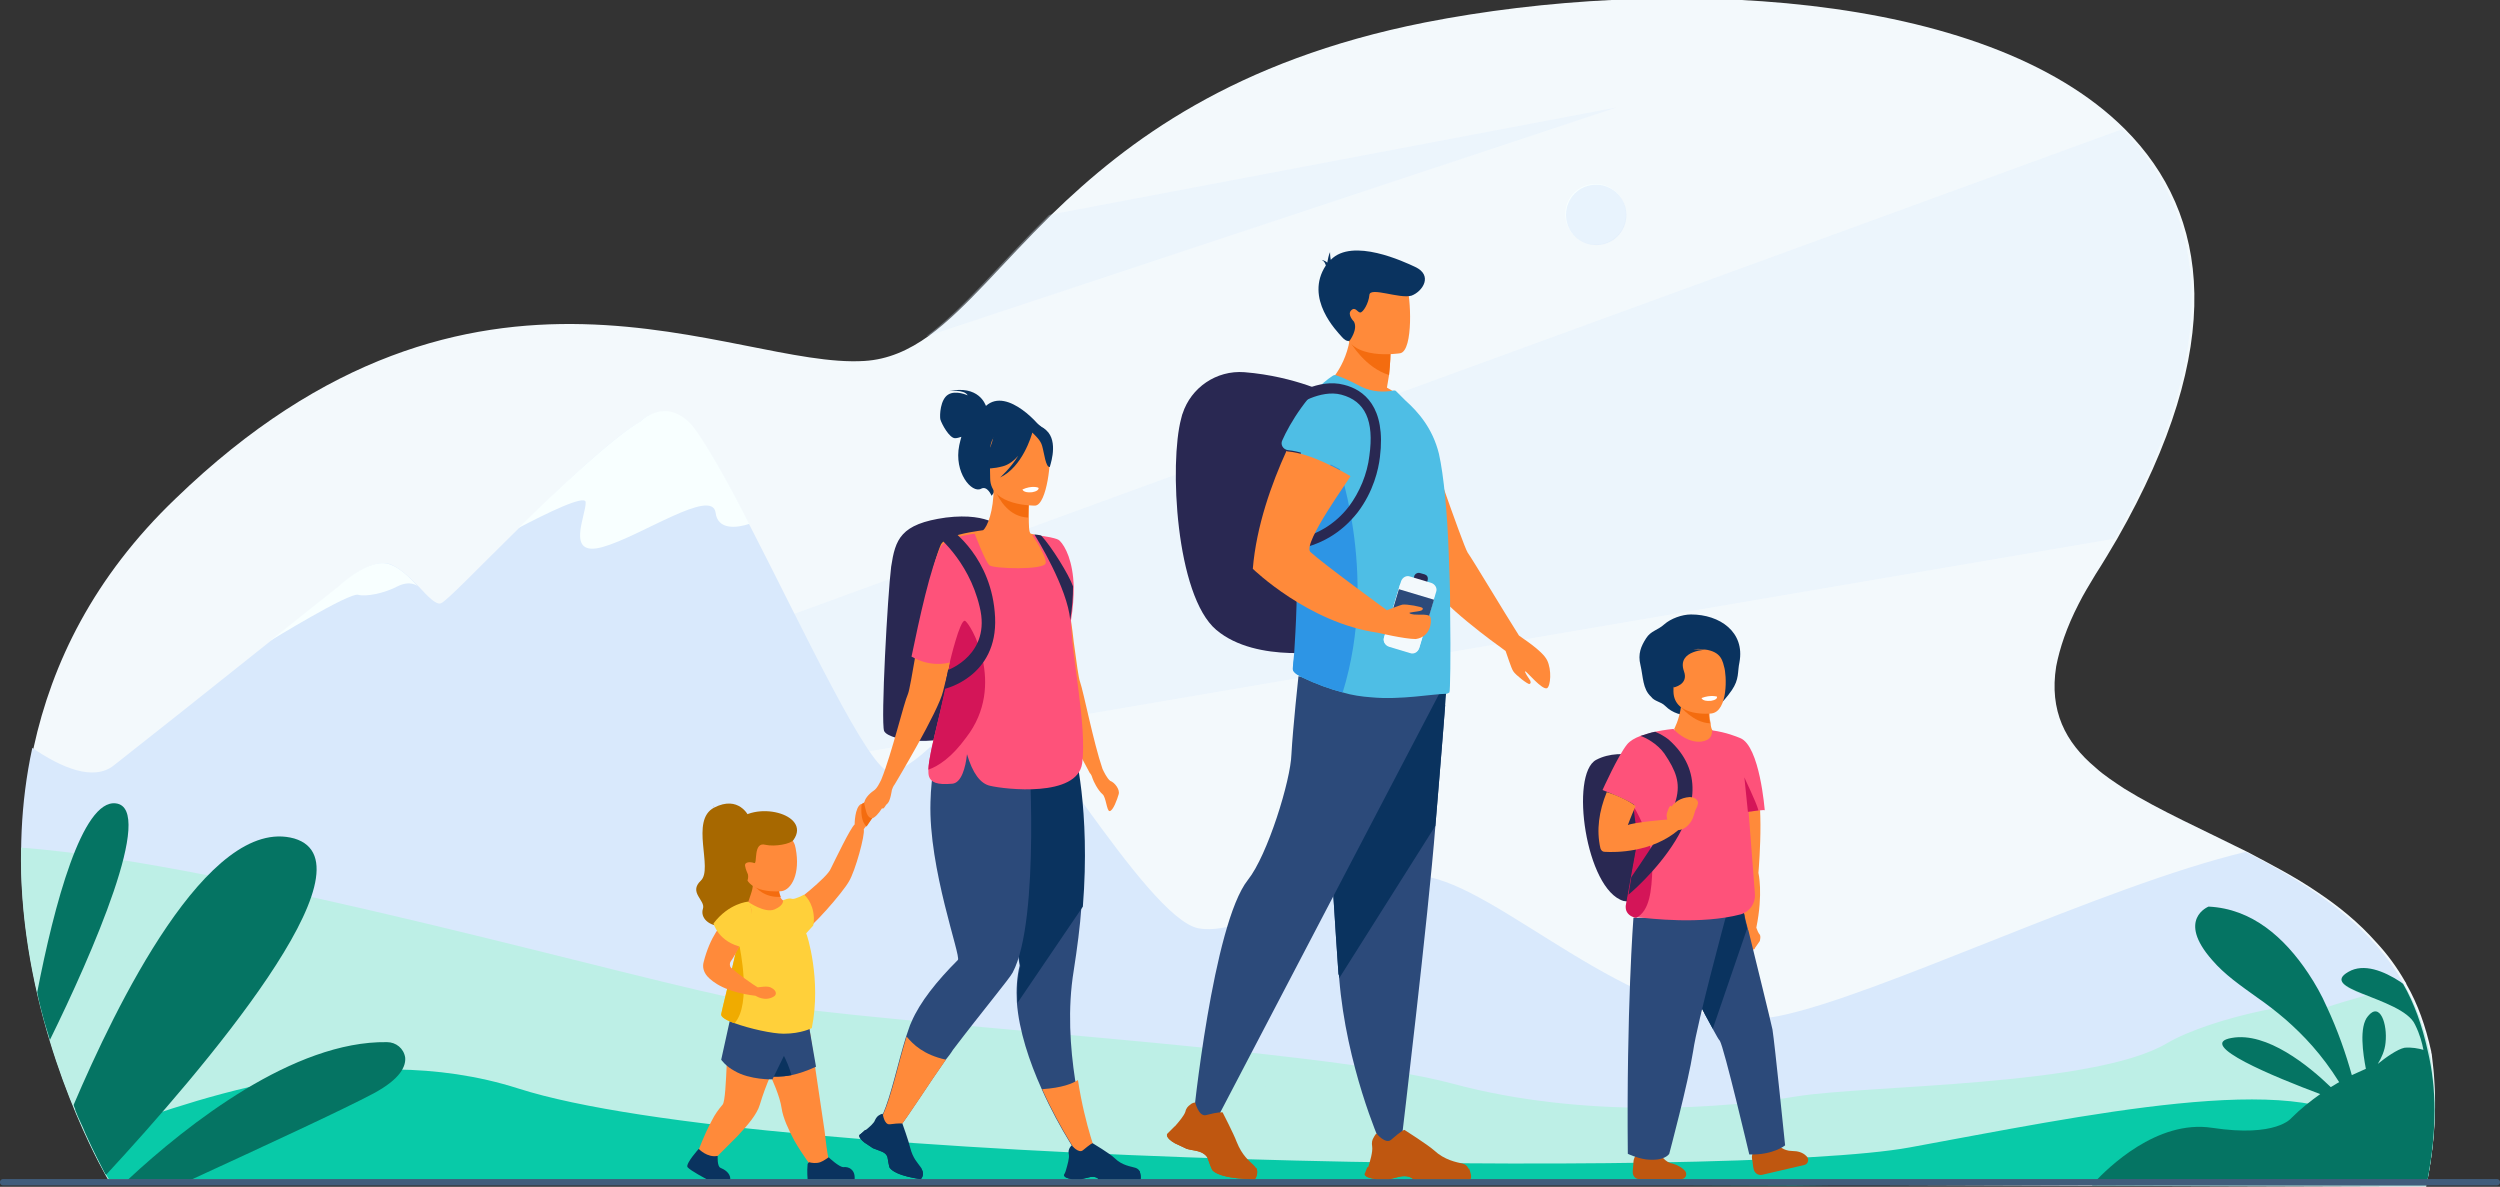 <?xml version="1.0" encoding="utf-8"?>
<!-- Generator: Adobe Illustrator 23.0.4, SVG Export Plug-In . SVG Version: 6.00 Build 0)  -->
<svg version="1.1" id="Layer_1" xmlns="http://www.w3.org/2000/svg" xmlns:xlink="http://www.w3.org/1999/xlink" x="0px" y="0px"
	 viewBox="0 0 356 169" style="enable-background:new 0 0 356 169;" xml:space="preserve">
<rect x="0" y="0" width="356" height="169" fill="#333333" stroke="none"/>
<style type="text/css">
	.st0{fill:#F3F9FC;}
	.st1{opacity:0.3;fill:#D9E9FC;enable-background:new    ;}
	.st2{fill:#D9E9FC;}
	.st3{fill:#F8FFFF;}
	.st4{fill:#BDEFE6;}
	.st5{fill:#08CAA8;}
	.st6{fill:#057463;}
	.st7{fill:#292852;}
	.st8{fill:#FF8A3A;}
	.st9{fill:#BF5710;}
	.st10{fill:#2C4A7A;}
	.st11{fill:#0A335F;}
	.st12{fill:#FE527A;}
	.st13{fill:#D41558;}
	.st14{fill:#F46C0F;}
	.st15{fill:#FFFFFF;}
	.st16{fill:#405D7C;}
	.st17{fill:#A76800;}
	.st18{fill:#D35C2B;}
	.st19{fill:#FFD03A;}
	.st20{fill:#F0AB00;}
	.st21{opacity:0.5;fill:#D9E9FC;enable-background:new    ;}
	.st22{fill:#4EBEE5;}
	.st23{fill:#2D95E5;}
</style>
<g>
	<path class="st0" d="M345.5,168.8c0,0.1,0,0.1,0,0.2H340l-84.6-0.3l-55.8-0.2H198h-3.9l-51.1-0.2L25.3,168H21h-3h-1.7h-0.8
		c0,0-0.1-0.2-0.3-0.6c0,0,0-0.1-0.1-0.1c-0.1-0.1-0.2-0.3-0.3-0.5c-0.5-1-1.4-2.7-2.4-4.9c-0.3-0.6-0.5-1.2-0.8-1.8
		c-0.2-0.5-0.5-1-0.7-1.6c-0.1-0.2-0.2-0.4-0.2-0.6c-0.1-0.2-0.2-0.4-0.2-0.6c-0.4-1-0.9-2.2-1.3-3.4c-0.4-1.2-0.9-2.4-1.3-3.7v-0.1
		c-0.2-0.7-0.5-1.5-0.7-2.2c-0.3-1.1-0.7-2.2-1-3.4c-0.3-1.1-0.6-2.3-0.8-3.4c-0.5-2.1-0.9-4.2-1.2-6.5c-0.7-4.5-1.1-9.2-1-14.2
		c0.1-4.6,0.5-9.3,1.6-14C7.4,94.5,13.3,82.2,25,71c42.7-41.3,79.4-18.4,98.1-19.6c3.3-0.2,6.3-1.5,9.2-3.6
		c5.3-3.9,10.4-10.3,17.5-17.3c10.7-10.4,25.9-21.9,53.1-27.3c33.6-6.6,79.7-4.8,99.7,15.2c12.1,12.1,14.6,30.8-1.1,58.3
		c-1,1.7-2,3.4-3.1,5.1c-0.9,1.5-1.7,2.8-2.4,4.2c-1.7,3.3-2.7,6.3-3.2,8.9c-1,6.3,1.3,10.8,5.6,14.4c1.2,1.1,2.6,2,4.1,3
		c5,3.1,11.3,5.9,17.5,9c3.4,1.8,6.9,3.6,10.1,5.8c3,2,5.8,4.3,8.2,7c1.6,1.7,3,3.6,4.2,5.7c0.1,0.1,0.1,0.2,0.2,0.4
		c1.6,2.8,2.7,5.9,3.5,9.5c0,0.2,0.1,0.4,0.1,0.6C347,155.6,347,161.7,345.5,168.8z"/>
	<path class="st1" d="M301.1,76.7l-188.6,32.2L98.9,92.6l203.3-74.2C314.3,30.6,316.8,49.3,301.1,76.7z"/>
	<path class="st2" d="M345.4,168.8l-330-1c0,0-17.7-29.4-10.8-61.3c4.1,2.8,8.7,4.8,11.6,2.5c3.7-2.9,14.3-11.3,22.3-17.7
		c5.5-4.4,9.8-7.8,9.8-7.8s4.5-4.3,7.4-3.1c1.4,0.6,2.7,1.9,3.9,3.1l0,0c1.3,1.4,2.5,2.7,3.2,2.4c0.7-0.2,5.6-5.3,11.4-11
		c6.1-6,13.1-12.6,16.9-14.8c0,0,3.5-3.6,7.3,0.5c1.9,2.1,4.9,7.5,8.2,13.9c7.7,14.9,17.3,35.6,20.2,35.4
		c4.2-0.4,10.6-9.7,14.5-10.6s21.8,31.5,29.4,32.9c7.6,1.4,22.2-10.4,34-7c11.8,3.5,30.8,22.9,48.5,19.5
		c14.1-2.8,46.1-18.5,66.6-23.4C335.4,129.4,351.1,140.3,345.4,168.8z"/>
	<path class="st3" d="M106.7,74.6c-1.8,0.6-4.5,0.9-4.8-1.6c-0.5-3.6-10.7,3.4-16.1,4.9s-2.3-4.6-2.4-6.4c-0.1-1.1-5.6,1.6-9.6,3.7
		c6.1-6,13.6-13,17.4-15.2c0,0,3.5-3.6,7.3,0.5C100.3,62.7,103.4,68.1,106.7,74.6z"/>
	<path class="st3" d="M59.5,83.5c-0.1-0.1-1.1-0.9-2.9,0c-1.9,1-4.5,1.5-5.6,1.2c-1.2-0.4-12.6,6.6-12.6,6.6
		c5.5-4.4,9.8-7.8,9.8-7.8s4.5-4.3,7.4-3.1C57,80.9,58.4,82.3,59.5,83.5z"/>
	<path class="st1" d="M230.2,15.3l-98.3,32.6c5.3-3.9,10.4-10.3,17.5-17.3L230.2,15.3z"/>
	<path class="st3" d="M227.2,26.2c-2.4,0-4.3,1.9-4.3,4.3s1.9,4.3,4.3,4.3s4.3-1.9,4.3-4.3S229.6,26.2,227.2,26.2z"/>
	<path class="st4" d="M345.7,167.9l-47.4,0.4l-42.9,0.4l-240-0.7c0,0-8.4-14-11.4-33.1c-0.7-4.5-1.1-9.2-1-14.2
		c30.4,2.3,88.3,19.1,104.3,22c18.2,3.2,80.6,6.5,99.5,11.6s39,3.5,49.2,1.8c10.2-1.6,42.1-1.4,52.5-7.5c6.6-3.9,22-6.8,22.8-5.2
		c1.6,3.4,2.8,6.9,3.6,9.8c0.7-0.3,1.3-0.6,2-0.9c-0.4-2.1-1-6,0.3-7.5c1.7-2.1,2.8,1.1,2.5,3.8c-0.1,1.1-0.6,2.2-1.1,3
		c1.1-0.9,2.8-2.1,3.8-2.3c1-0.1,2,0.1,2.7,0.3c-0.2-1-0.5-2.2-1.2-3.6c-0.9-2-4.8-3.3-7.5-4.4c-2.5-1-4.1-1.9-2-3.1
		c2.2-1.3,5.1-0.1,7.4,1.4c0.1,0.1,0.3,0.2,0.4,0.3c1.6,2.8,2.7,5.9,3.5,9.5C347,155,347,160.9,345.7,167.9z"/>
	<path class="st4" d="M345.7,167.9l-47.4,0.4l-42.9,0.4l-55.8-0.2H198h-3.9l-51.1-0.2L15.5,168c0,0-8.4-14-11.4-33.1
		c24.2,2.1,72.2,6.7,129.6,13.9c82.4,10.4,125.4,17.3,170.2,3.4c8.3-2.6,15.4-4.9,21.7-6.9c2-0.7,4-1.3,5.8-1.9
		c1.8-0.6,3.6-1.1,5.3-1.6c1.9-0.6,3.7-1.1,5.4-1.6c0.1,0.1,0.3,0.2,0.4,0.3c1.6,2.8,2.7,5.9,3.5,9.5C347,155,347,160.9,345.7,167.9
		z"/>
	<path class="st5" d="M340.1,167.9l-84.6,0.9l-55.8-0.2H198h-3.9l-51.1-0.2l-127.5-0.5c0,0-0.2-0.3-0.6-1c-0.5-1-1.4-2.7-2.4-4.9
		c13.6-4.8,38.1-14.4,61.3-7c34.6,11.1,173.6,12.9,198.1,8.4c24.6-4.5,55.8-11.2,64.7-2.9C339,162.8,340,164.7,340.1,167.9z"/>
	<path class="st6" d="M15.1,167.3c-0.1-0.1-0.2-0.3-0.3-0.5c-0.5-1-1.4-2.7-2.4-4.9c-0.3-0.6-0.5-1.2-0.8-1.8
		c-0.2-0.5-0.5-1-0.7-1.6c-0.1-0.2-0.2-0.4-0.2-0.6c-0.1-0.2-0.2-0.4-0.2-0.6c5.9-13.8,19.1-41.3,31.4-37.9
		C54,123,28.7,152.6,15.1,167.3z"/>
	<path class="st6" d="M7.1,148.1c-0.3-1.1-0.7-2.2-1-3.4c-0.3-1.1-0.6-2.3-0.8-3.4c2.4-12.4,6.4-27.5,11.2-26.9
		C22.2,115.1,13.1,135.9,7.1,148.1z"/>
	<path class="st6" d="M53.2,155.7c-4.1,2.2-16,7.7-26,12.3h-5.3h-3.7c8.6-8,23.7-19.8,36.9-19.6c1.3,0,2.4,0.9,2.6,2.2
		C57.8,151.8,57.1,153.6,53.2,155.7z"/>
	<path class="st6" d="M345.7,167.9c-0.1,0.3-0.1,0.6-0.2,0.9h-47.6c0,0,0.2-0.2,0.4-0.5c1.8-1.9,8.8-8.9,16.7-7.7
		c9.2,1.4,11.3-1.4,11.3-1.4c1.3-1.3,2.7-2.4,4.1-3.4c-6.4-2.4-17.9-7.1-12.6-8c5-0.9,11,4,14.1,7c0.4-0.2,0.8-0.5,1.2-0.7
		c-2.5-4-5.1-6.7-7.6-8.9c-1.4-1.2-2.7-2.2-4-3.1c-2.5-1.8-4.7-3.3-6.5-5.4c-5.1-5.8-0.5-7.6-0.5-7.6c6.2,0.3,10.8,4.4,14.2,9.5
		c1,1.5,1.9,3.1,2.6,4.7c1.6,3.4,2.8,6.9,3.6,9.8c0.7-0.3,1.3-0.6,2-0.9c-0.4-2.1-1-6,0.3-7.5c1.7-2.1,2.8,1.1,2.5,3.8
		c-0.1,1.1-0.6,2.2-1.1,3c1.1-0.9,2.8-2.1,3.8-2.3c1-0.1,2,0.1,2.7,0.3c-0.2-1-0.5-2.2-1.2-3.6c-0.9-2-4.8-3.3-7.5-4.4
		c-2.5-1-4.1-1.9-2-3.1c2.2-1.3,5.1-0.1,7.4,1.4c0.1,0.1,0.3,0.2,0.4,0.3c1.6,2.8,2.7,5.9,3.5,9.5C347,155,347,160.9,345.7,167.9z"
		/>
	<path class="st7" d="M236.1,108.5c0,0-5-2.3-8.8-0.3s-1.5,18.5,3.9,20.1C231.3,128.2,241.4,131.5,236.1,108.5z"/>
	<path class="st8" d="M250.6,133.1C250.6,133.1,250.5,133.1,250.6,133.1c-0.2-0.2-0.4-0.7-0.5-1c1-4.9,0.3-7.8,0.3-7.8
		c0.1-1.4,1-11.5-1-16.1c-1-2.2-2.5-2.2-2.5-2.2s-3.1,4.3-3.4,6.3c-0.2,1.8,5,17.6,5.2,20.3l0,0l0.1,2.8l0.8-0.2h0.1
		c0.1,0,0.2-0.1,0.2-0.2l0.7-1C250.7,133.5,250.7,133.3,250.6,133.1z M249,132.7L249,132.7L249,132.7
		C249.1,132.7,249.1,132.7,249,132.7z"/>
	<path class="st9" d="M253.1,163c0,0,0.8,0.9,2.1,0.9c0.8,0,1.5,0.2,2,0.7c0.5,0.4,0.3,1.2-0.3,1.3l-6,1.4c-0.6,0.1-1.1-0.3-1.2-0.9
		c-0.1-0.4-0.1-0.9-0.2-1.3c-0.2-0.9,0.6-1.8,0.6-1.8L253.1,163z"/>
	<path class="st10" d="M254.2,163.1c0,0-1.7,1.4-5.1,1.3c0,0-3.6-15.3-4.2-16.2c-0.2-0.2-0.5-0.8-0.9-1.5c0-0.1-0.1-0.1-0.1-0.2
		c-1.4-2.5-3.5-6.6-3.6-7.2c-0.2-0.8,2.2-11.6,4.2-11.3c1.5,0.3,2.8,0.9,3.4,1.3c0.2,0.1,0.3,0.2,0.3,0.2s0.1,0.3,0.2,0.8
		c0.1,0.5,0.3,1.2,0.5,2c0,0.1,0.1,0.2,0.1,0.3c1.1,4.5,3.1,12.6,3.4,14C252.7,148.4,254.2,163.1,254.2,163.1z"/>
	<path class="st11" d="M248.8,132.2l-4.9,14.3c-1.4-2.5-3.5-6.6-3.6-7.2c-0.2-0.8,2.2-11.6,4.2-11.3c1.5,0.3,2.8,0.9,3.4,1.3
		c0.2,0.1,0.3,0.2,0.3,0.2s0.1,0.3,0.2,0.8C248.4,130.7,248.6,131.4,248.8,132.2z"/>
	<path class="st9" d="M236.5,164.4c0,0,0.5,1.1,1.7,1.3c0.7,0.2,1.4,0.6,1.8,1.1c0.3,0.5,0,1.1-0.6,1.1h-6c-0.5,0-0.9-0.4-0.9-1
		c0-0.4,0.1-1,0.1-1.4c0-0.9,0.9-1.6,0.9-1.6L236.5,164.4z"/>
	<path class="st11" d="M233.6,94.7c-0.4-1.6,0.1-2.7,0.8-3.8c0.7-1.1,1.6-1.1,2.6-2c0.9-0.8,2.5-1.4,3.8-1.4c4.1,0,7.7,2.5,6.9,6.8
		c-0.3,1.4,0,2.4-1.1,4c-1.4,2-3,3.6-5.7,3.6c-1.4,0-2.7-0.3-3.8-1.4c-0.6-0.6-1.5-0.6-2-1.3C233.9,98.1,234,96.4,233.6,94.7z"/>
	<path class="st8" d="M244.5,104.8l-5.1,2.6l-1-3.6c0,0,0.7-1.2,1-3.3c0.1-0.9,0.2-1.8,0.1-2.9l4.2,2.2c0,0-0.1,0.4-0.2,1
		c-0.1,0.6-0.1,1.5,0.1,2.2C243.6,103.7,243.9,104.3,244.5,104.8z"/>
	<path class="st10" d="M232.6,130.7c0,0-1,13-0.8,33.6c0,0,1.2,0.6,2.6,0.8c2.7,0.3,3.3-0.8,3.3-0.8s2.7-10.1,3.4-14.6
		c0.6-4.2,4.7-19.3,4.7-19.3L232.6,130.7z"/>
	<path class="st12" d="M247.8,105.1c-0.5-0.2-1.9-0.8-4-1.1c0,0.7-0.2,1.4-1.5,1.6c-1.7,0.2-3.3-1-4-1.8c0,0-1.2,0.1-2.6,0.4
		c-0.7,0.2-1.5,0.4-2.1,0.6c-0.8,0.3-1.5,0.7-1.9,1.2c-1.3,1.6-3.5,6.5-3.5,6.5s3.6,1.4,4.5,2.1v0.2l0.6,4.7l-1.7,9.4
		c0,0.1,0,0.2,0,0.2c0,0.6,0.4,1.2,1.1,1.4c0,0,0.1,0,0.4,0.1c1.8,0.2,9.1,1.1,14.8-0.4c1.3-0.4,2.1-1.6,2-2.9l-0.9-11.7
		c0.5-0.1,1.1-0.2,1.5-0.2s0.7-0.1,0.8,0C251.3,115.4,250.6,106.2,247.8,105.1z"/>
	<path class="st13" d="M235.3,123.6c-0.1,3.3-0.4,6.1-2.3,7.1c-0.3,0-0.4-0.1-0.4-0.1c-0.6-0.2-1.1-0.7-1.1-1.4c0-0.1,0-0.2,0-0.2
		l1.7-9.4l-0.6-4.7c0-0.1,0-0.1,0-0.1S235.5,119.4,235.3,123.6z"/>
	<path class="st13" d="M250.4,115.4c-0.5,0.1-1.5,0.2-1.5,0.2l-0.5-4.9C248.4,110.8,250.1,114.2,250.4,115.4z"/>
	<path class="st7" d="M231.9,127.4l0.4-2.5c7.4-10.8,8-12.7,4.7-17.6c-1-1.4-2.7-2.3-3.4-2.5c0.7-0.2,1.4-0.5,2.1-0.6
		c0.7,0.3,1.4,0.7,1.9,1.1C247.8,114.3,231.9,127.4,231.9,127.4z"/>
	<path class="st14" d="M243.5,103c-2.4-0.1-4.2-2.4-4.2-2.4l4.1,0.2C243.3,101.4,243.3,102.2,243.5,103z"/>
	<path class="st8" d="M243.7,101.6c0,0-5.3,0.6-5.4-3.1c-0.1-3.7,2.1-6.1,3.5-6.1c2.9,0.1,3.4,1.2,3.7,2.5
		C245.9,96.1,246.1,101.3,243.7,101.6z"/>
	<path class="st15" d="M242.3,99.4c0,0,0.1,0.5,1.3,0.4c0,0,1-0.1,0.9-0.6C244.5,99.2,243.6,98.9,242.3,99.4z"/>
	<path class="st11" d="M243.2,92.5c0,0-4.5,0-3.4,3.1c0.7,1.9-1.5,2.3-1.5,2.3l-1-3.1l0.7-2.4L243.2,92.5z"/>
	<path class="st8" d="M240.6,113.5c-1.3,0.1-2.1,0.7-2.6,1.4c0,0,0,0,0-0.1c-0.2-0.2-0.4,0.3-0.6,0.9c-0.1,0.3-0.1,0.6,0,0.9
		c0,0.1,0,0.1,0,0.1s-4.9,0.4-5.6,0.8c0,0,0.4-1.1,1.1-2.7c-0.6-0.6-2.7-1.6-4.1-2c-1.1,2.7-1.5,5.4-0.9,8c0.1,0.3,0.3,0.5,0.6,0.5
		c1.6,0.1,6.7,0.1,10.5-3.1h0.1c0.9-0.1,1.8-1,2.1-2.1c0.3-1.2,0.4-0.8,0.6-1.7C241.8,113.5,240.6,113.5,240.6,113.5z"/>
	<path class="st16" d="M355.6,168.8H0.4c-0.2,0-0.4-0.2-0.4-0.4v-0.1c0-0.2,0.2-0.4,0.4-0.4h355.2c0.2,0,0.4,0.2,0.4,0.4v0.1
		C356,168.6,355.8,168.8,355.6,168.8z"/>
	<path class="st8" d="M118,165.1l-2.3,1.2c0,0-1.4-1.8-2.6-3.9c-0.8-1.5-1.6-3.2-1.8-4.6c-0.5-3.4-4-8.9-3.6-9.8
		c0.4-0.9,7.4-2.6,7.4-2.6s1.4,9.4,2.3,15.5C117.6,162.7,117.8,164.2,118,165.1z"/>
	<path class="st10" d="M116.2,151.9c-1.3,0.6-2.5,1-3.5,1.2c-1.5,0.3-2.7,0.2-3.2,0.2c-0.2,0-0.3,0-0.3,0s-1.3-0.9-2.7-3
		c-1.3-2-2.3-4.7-2.3-4.8l10.7-1.1L116.2,151.9z"/>
	<path class="st11" d="M112.7,153.1c-1.5,0.3-2.7,0.2-3.2,0.2l1.2-4.7C110.7,148.6,112.2,151.1,112.7,153.1z"/>
	<path class="st8" d="M112.8,147.5c0,0-2.9,4.1-4.6,9.8c-0.4,1.4-1.8,3-3.2,4.5c-1.4,1.4-2.7,2.7-3.3,3.3l-2.3-1.1
		c0,0,0.8-2.3,2-4.5c0.4-0.8,0.9-1.5,1.5-2.2c0.7-0.8,0.5-11.3,1.2-12C104.9,144.8,112.8,147.5,112.8,147.5z"/>
	<path class="st10" d="M114.2,145.1l-4.2,8.6c0,0-3.2,0.1-5.4-1.2c-1.3-0.7-1.9-1.6-1.9-1.6l1.3-5.9L114.2,145.1L114.2,145.1z"/>
	<path class="st17" d="M106.6,116.2c0,0-1.4-3-4.9-1.2s-0.1,8.7-1.9,10.4c-1.8,1.7,0.7,2.8,0.3,4c-0.4,1.2,0.7,2.6,3.1,2.5
		c2.4-0.2,5,0,6.1-2.2c1.1-2.1,0.8-6.8,0.4-7.5C109.3,121.6,106.6,116.2,106.6,116.2z"/>
	<path class="st8" d="M112.2,132.5l-5.9-3.6c0,0,0.2-0.2,0.6-1.5c0.2-0.6,0.3-1,0.3-1.4v-0.1c0.1-0.6,0-0.9,0-0.9l1.3,0.5l2.4,0.9
		c0,0.6,0.1,1,0.2,1.3c0.3,0.7,0.9,0.7,0.9,0.7L112.2,132.5z"/>
	<path class="st14" d="M111.2,127.7c-2.3,0.2-3.6-1.3-3.9-1.7c0-0.1-0.1-0.1-0.1-0.1s0,0,0.1,0c0.2-0.1,0.7-0.2,1.3-0.4l2.4,0.9
		C110.9,127,111,127.4,111.2,127.7z"/>
	<path class="st8" d="M111.3,126.9c0,0-5.1,0.6-5.3-2.9c-0.1-3.5-0.9-5.1,2.7-5.4s4.4,1,4.6,2.2C114,124.4,112.7,126.7,111.3,126.9z
		"/>
	<path class="st18" d="M101.7,115c-0.1-0.2-0.1-0.3-0.1-0.3C101.6,114.8,101.6,114.9,101.7,115z"/>
	<path class="st8" d="M124.8,114c-0.2-0.1-0.5-0.1-1,0c-0.3,0.1-0.7,0.2-1.1,0.5h-0.1c-0.9,0.5-0.9,2.9-0.9,2.9
		c-0.6,0.5-2.8,5.1-3.4,6.3c-0.5,1.3-5.5,5.1-5.5,5.1l1.2,4.2c1.5-0.7,6-5.9,6.9-7.5c0.9-1.5,2.3-6.6,2.1-7.4l0,0
		c0,0,0.1-0.2,0.3-0.4c0.3-0.4,0.7-1.1,1-1.4c0.2-0.2,0.4-0.7,0.5-1.2C125,114.6,125,114.1,124.8,114z"/>
	<path class="st17" d="M109,120.3c-1.8-0.5-1.1,2.8-1.6,2.6c-0.5-0.2-1.4-0.2-1.3,0.4s0.3,0.9,0.4,1.2c0.1,0.4,0,1.2-0.4,1
		s-4.4-4.7-1.6-8.2s11.1-1.4,8.5,2.3C112.6,120.2,110.3,120.6,109,120.3z"/>
	<path class="st19" d="M115.6,146.4c0,0-1.5,0.8-4,0.8c-1.6,0-4.8-0.7-7-1.5c-1.2-0.4-2-0.9-1.9-1.3c0.1-0.6,1.2-4.9,2.1-8.9
		c0.9-3.7,1.7-7.1,1.7-7.1s2.4,1.7,3.8,1.1c1.4-0.6,1.2-1.3,1.2-1.3s0.9-0.4,1.3-0.2c0.4,0.1,1.7-0.6,1.7-0.6s1.3,1,1.4,3.3
		c0,0.3,0,0.7-0.1,1.1l-1,1.1C114.9,133,117,139.5,115.6,146.4z"/>
	<path class="st11" d="M121.7,167.9H115c0,0-0.1-1.1,0-2.1c0-0.1,0.1-0.2,0.2-0.3c0.4,0.1,1,0.2,1.6,0c0.5-0.2,0.9-0.5,1.2-0.7
		c0.1,0.1,1.5,1.4,2.1,1.4C120.8,166.1,121.8,166.5,121.7,167.9z"/>
	<path class="st11" d="M102.2,164.6c0,0-0.1,1.5,0.4,1.7s1.4,0.7,1.4,1.6h-3.4c0,0-2.3-1.2-2.7-1.7c-0.3-0.5,1.6-2.6,1.6-2.6
		S100.7,164.9,102.2,164.6z"/>
	<path class="st20" d="M104.6,145.7c-1.2-0.4-2-0.9-1.9-1.3c0.1-0.6,1.2-4.9,2.1-8.9c0.3-0.5,0.5-0.8,0.5-0.8S107.1,143,104.6,145.7
		z"/>
	<path class="st8" d="M109.9,140.7c-0.5-0.4-1.8-0.1-2-0.1c-0.7-0.4-2.8-1.9-3.8-2.8c-0.2-0.2-0.2-0.6-0.1-0.8
		c0.4-0.6,1.1-1.7,1.3-2.3c0.3-0.8,2.6-5.4,1.3-5.8c0,0-4.6,1-6.4,8.1c-0.2,0.7,0,1.4,0.5,2c0.8,0.9,2.7,2.3,6.9,2.8
		c0,0,1.3,0.9,2.6,0.1C110.7,141.6,110.5,141,109.9,140.7z"/>
	<path class="st19" d="M106.5,128.4c0,0-2.7,0.2-4.9,3.1c0,0,0.7,2.7,4.2,3.4C105.9,135,108,130.1,106.5,128.4z"/>
	<path class="st21" d="M227.3,26.3c-2.4,0-4.3,1.9-4.3,4.3s1.9,4.3,4.3,4.3s4.3-1.9,4.3-4.3C231.6,28.3,229.7,26.3,227.3,26.3z"/>
	<path class="st8" d="M220.3,94c-0.7-1.4-3.8-3.3-4-3.5c-2.1-3.3-6.7-11-7.3-11.8c-0.7-1.1-6.7-18.6-6.7-18.6l-11.7-2.2
		c0,0,10.6,22,12.4,24.6c2.5,3.8,9.6,8.9,11.4,10.2c0.2,0.5,0.8,2.5,1.1,2.9c0.3,0.5,2.1,1.9,2.3,1.8s0.2-0.2,0.1-0.5
		c-0.2-0.3-0.9-1.3-0.7-1.3s2.4,2.7,3.1,2.4C220.8,97.7,221,95.4,220.3,94z"/>
	<path class="st7" d="M189.7,56.3c0,0-5.1-2.7-12.5-3.3c-4-0.3-7.6,2.2-8.8,5.9c-0.1,0.2-0.1,0.4-0.2,0.7c-1.7,6.3-0.8,25.2,5,30.1
		s16.5,2.9,16.5,2.9V56.3L189.7,56.3z"/>
	<path class="st10" d="M205.8,100.4c0,0-0.6,7.8-1.4,17.2c-1,12.8-4.8,44.6-4.8,44.6s0.8,1.3-3.1,0.4c0,0-4.8-10.8-5.8-23.3
		c0-0.2,0-0.4-0.1-0.6c-0.9-12.7-2.4-39.5-2.4-39.5L205.8,100.4z"/>
	<path class="st11" d="M206,97.7c0,0-0.8,10.5-1.6,19.9l-13.7,21.7c0-0.2,0-0.4-0.1-0.6c-0.9-12.7-2.4-39.4-2.4-39.4L206,97.7z"/>
	<path class="st10" d="M205.2,98.3l-31.9,61c0,0-3,1.3-3.4,0.2c0,0,2.8-27.9,7.8-34.2c2.8-3.5,6.1-14.2,6.2-17.9
		c0.2-3.7,1-11.1,1-11.1L205.2,98.3z"/>
	<g>
		<path class="st9" d="M178.7,167.9c0,0-4.6,0.1-6-1.2c-0.2-0.2-0.7-1.7-0.7-1.7c0-0.1-0.3-0.7-1.2-1c-0.6-0.2-1.1-0.2-1.8-0.4
			c-0.4-0.2-1.3-0.6-1.7-0.8c-1.4-0.8-1.1-1.3-1.1-1.3s0.3-0.3,0.7-0.7c0.1-0.1,0.2-0.2,0.4-0.4c0.6-0.7,1.3-1.5,1.5-2.1
			c0.1-0.5,0.4-0.8,0.7-1c0.3-0.3,0.7-0.3,0.7-0.3s0.5,2,1.5,1.8c1.9-0.5,2.3-0.4,2.4-0.4l0,0c0,0,1.6,3.1,2,4.2
			c0.8,2,1.8,2.7,2.4,3.3c0.2,0.2,0.3,0.3,0.4,0.5C179.2,166.9,178.9,167.7,178.7,167.9z"/>
		<path class="st9" d="M178.7,167.9c0,0-4.6,0.1-6-1.2c-0.2-0.2-0.7-1.7-0.7-1.7c0-0.1-0.3-0.7-1.2-1c-0.6-0.2-1.1-0.2-1.8-0.4
			c-0.4-0.2-1.3-0.6-1.7-0.8c-1.4-0.8-1.1-1.3-1.1-1.3s0.3-0.3,0.7-0.7c0.1-0.1,0.2-0.2,0.4-0.4c0.2,0.6,0.6,1.7,1.7,2.1
			c1.6,0.6,3.3,1.7,3.8,2.5c0.5,0.9,0.8,1.6,1.8,1.9c1,0.3,3.5,0.4,3.7,0.3c0.1-0.1,0.3-0.7,0.6-0.9
			C179.2,166.9,178.9,167.7,178.7,167.9z"/>
		<path class="st9" d="M195.9,167.9h1.9c0.6-0.1,1.1-0.3,1.8-0.4c1-0.1,1.5,0.3,1.6,0.4l0,0h8.1c0.2-0.3,0-1-0.2-1.5
			c-0.1-0.3-0.4-0.6-0.8-0.7c-0.9-0.2-2.6-0.5-4.1-1.9c-0.9-0.8-4.2-2.9-4.2-2.9l0,0c-0.1,0-0.4,0.1-1.9,1.4
			c-0.8,0.7-2.1-0.9-2.1-0.9s-0.2,0.2-0.4,0.6c-0.2,0.3-0.3,0.7-0.2,1.3c0.1,0.7-0.3,2.1-0.6,3c-0.2,0.6-0.4,1-0.4,1
			S194.3,167.7,195.9,167.9z"/>
		<path class="st9" d="M196,167.9h1.9c0.6-0.1,1.1-0.3,1.8-0.4c1-0.1,1.5,0.3,1.6,0.4l0,0h8.1c0.2-0.3,0-1-0.2-1.5
			c-0.2-0.2-0.3,1-0.5,1.1c-0.1,0.2-6.6,0.1-7-0.2s-1.5-0.7-3.1-0.4c-1.4,0.3-3.4-0.5-3.9-0.7c-0.2,0.6-0.4,1-0.4,1
			S194.3,167.7,196,167.9z"/>
	</g>
	<path class="st8" d="M188.5,55.2c0,0,7.6,3.8,12,2.4c0,0-1.1-1.4-3-2.4c0.1-0.6,0.2-1.2,0.3-1.8c0.2-1.9,0.2-3,0.2-3l-4.7-3.8
		l-1-0.9c0,0.9,0,1.7-0.1,2.5c0,0.1,0,0.1,0,0.2C191.4,53,188.5,55.2,188.5,55.2z"/>
	<path class="st22" d="M184.1,95.3c0,0.5,1,1,1.4,1.2c1.9,0.9,3.8,1.6,5.7,2.1c1.3,0.4,2.7,0.6,4.1,0.7c4.1,0.4,8.9-0.5,10.6-0.5
		c0.2,0,0.3-0.1,0.5-0.2c0.1-0.1,0.2-5.1,0.1-11.4c0-0.2,0-0.5,0-0.7v-0.1c0-2.5-0.1-5-0.2-7.6c-0.2-5.7-0.7-11.1-1.4-14.2
		c-0.9-3.6-2.9-5.9-4.8-7.6l-1.3-1.3c-0.1-0.1-0.2-0.1-0.3-0.1c-1.5,0.3-3.1,0.2-4.6-0.5c-1.7-0.9-3.6-1.8-3.9-1.6
		c-3.6,2.7-5.4,10.7-5.4,19.9c0,0.3,0,0.6,0,0.9c0,0.9,0.1,1.9,0.1,2.8c0.4,6.7,0,12.6-0.2,15.9C184.2,94,184.1,94.8,184.1,95.3z"/>
	<path class="st7" d="M202.9,81.8l-0.7-0.2c-0.3-0.1-0.7,0.1-0.8,0.4l-0.1,0.4c-0.1,0.3,0.1,0.7,0.4,0.8l0.7,0.2
		c0.3,0.1,0.7-0.1,0.8-0.4l0.1-0.4C203.4,82.2,203.2,81.9,202.9,81.8z"/>
	<path class="st0" d="M203.8,83l-3-0.9c-0.5-0.2-1.1,0.1-1.3,0.7l-2.4,8c-0.2,0.5,0.1,1.1,0.7,1.3l3,0.9c0.5,0.2,1.1-0.1,1.3-0.7
		l2.4-8C204.7,83.8,204.4,83.2,203.8,83z"/>
	<path class="st0" d="M199.4,83.1l-2.3,7.6c-0.2,0.5,0.1,1.1,0.7,1.3l3,0.9c0.5,0.2,1.1-0.1,1.3-0.7l2.2-7.5
		c-0.4-0.1-1.5-0.5-2.2-0.4S200.1,83.6,199.4,83.1z"/>
	<path class="st10" d="M199.2,83.9l-1.5,5l5,1.5l1.5-5L199.2,83.9z"/>
	<path class="st23" d="M184.1,95.3c0,0.5,1,1,1.4,1.2c1.9,0.9,3.8,1.6,5.7,2.1c5.3-17.1-1-33.6-1-33.6l-5.8,9.2
		c0,0.9,0.1,1.9,0.1,2.8c0.4,6.7,0,12.6-0.2,15.9C184.2,94,184.1,94.8,184.1,95.3z"/>
	<path class="st22" d="M192.2,67.6c-1.9-1.1-5.7-3.2-8.8-3.5c-0.7-0.1-1.1-0.8-0.8-1.4c1-2.3,3.8-7,7.2-9.2c0.3-0.2,0.6,0,0.9,0.2
		c1.3,0.7,4,2.8,4.1,5.3c0.1,2.2-0.6,6-1.1,8.1C193.6,67.7,192.8,68,192.2,67.6z"/>
	<path class="st14" d="M192.1,48.4L192.1,48.4c0.3,0.6,2.4,4,5.7,5c0.2-1.9,0.2-3,0.2-3l-4.7-3.8C192.7,47.3,192.3,48,192.1,48.4
		L192.1,48.4z"/>
	<path class="st8" d="M199.4,50.3c0,0-7.3,1.2-8-3.3c-0.7-4.6-2.1-7.5,2.5-8.4c4.6-1,5.8,0.6,6.4,2.1
		C200.9,42.1,201.3,49.9,199.4,50.3z"/>
	<path class="st11" d="M201.5,38c-1.5-0.7-8.9-4.2-12-1c-0.1-0.5-0.1-1.1-0.1-1.1c-0.2,0.4-0.3,1-0.4,1.5c-0.3-0.3-0.8-0.4-0.8-0.4
		c0.4,0.2,0.5,0.5,0.6,0.8c-3.1,4.7,1.6,9.4,2.3,10.2c0.7,0.8,1.1,0.5,1.1,0.5s1.2-1.6,0.6-2.7c0,0-1-1-0.4-1.6s0.9,0.3,1.3,0.3
		c0.4,0,1.2-1.3,1.3-2.5s4.3,0.6,6,0.1C202.6,41.5,204.1,39.2,201.5,38z"/>
	<path class="st7" d="M184.2,78.3l-0.2-1.4c3.4-0.6,6.1-2.2,8.1-4.8c1.5-2,2.6-4.6,2.9-7.2c0.7-5-0.6-7.8-4-8.7
		c-3-0.8-6.5,1.6-6.5,1.6l-0.8-1.2c0.2-0.1,4-2.8,7.7-1.8c2.8,0.7,6,3.1,5.1,10.3c-0.2,1.7-0.9,4.9-3.2,7.9
		C191,75.9,188,77.7,184.2,78.3z"/>
	<path class="st8" d="M203.7,87.9c-0.2-0.7-2.5-0.1-3-0.6c-0.1-0.1,1.1-0.2,1.5-0.3c0.4-0.1,0.4-0.2,0.4-0.4
		c-0.1-0.2-2.3-0.6-2.9-0.5c-0.4,0.1-1.4,0.5-2.2,0.8l0,0c0,0-9.2-6.7-10.9-8.3c-1.2-1.2,5.8-10.7,5.7-10.8
		c-1.9-1.1-5.7-3.2-8.8-3.5c-0.1,0-0.2,0-0.3-0.1c-2.1,4.6-4.3,10.7-4.8,16.8c0,0,7.9,7.7,17.8,9.1c0,0,3.8,0.9,5.4,0.9
		C203.7,90.7,203.9,88.6,203.7,87.9z"/>
	<path class="st14" d="M124.9,115.1c-0.1,0.4-0.3,0.9-0.5,1.2c-0.3,0.3-0.7,1-1,1.4c-0.8-0.7-0.8-2.2-0.7-3.2
		c0.4-0.2,0.8-0.4,1.1-0.5C124.4,114.2,124.7,114.6,124.9,115.1z"/>
	<path class="st11" d="M140.4,57.8c-0.1-0.2-1-3-5.3-2.1c0,0,2.2-0.3,2.7,0.6c0,0-1.7-0.8-2.8-0.1s-1.2,2.9-1.1,3.5
		c0.2,0.7,1.3,2.7,2.1,2.7c0.3,0,0.6-0.1,0.9-0.2c-0.1,0.4-0.2,0.7-0.3,1.2c-0.8,3.9,1.8,6.9,3.1,6.2c0.9-0.5,1.5,1,1.5,1l7.1-9.5
		C148.5,61,143.5,55,140.4,57.8z"/>
	<path class="st8" d="M159.3,113.1c-0.2,0.7-0.8,2.4-1.3,2.4c-0.4,0-0.5-2-1-2.4c-0.7-0.6-1.3-1.9-1.4-2.2c-0.2-0.7-0.4-0.8-0.4-0.8
		s-5.9-10.8-6.3-13.5c-0.2-0.9-0.5-2.7-1-4.7c-0.5-2.2-1.1-4.6-1.5-6.5c1.9-0.4,3.9-0.5,5.6-0.5c0.3,2.2,0.7,4.5,0.9,6.5
		c0.4,3,0.7,5.2,0.9,5.7c0.5,1.4,1.9,8.6,3.2,12.4c0.2,0.4,0.6,1.3,1.1,1.7C158.7,111.4,159.5,112.4,159.3,113.1z"/>
	<path class="st7" d="M125.9,104.1c0.2,0.4,0.8,0.7,1.8,1c2.2,0.6,6,0.6,8.7-0.4c2.9-1.1,5.1-16.6,6-24.6c0.3-2.8,0.5-4.6,0.5-4.6
		s-1.7-2.6-8.2-1.8c-6.5,0.9-7.2,3.1-7.8,7C126.4,84.7,125.4,102.8,125.9,104.1z"/>
	<path class="st8" d="M151.7,104.8c-3.2-10.4,0.3-12.7,0-17.9c-0.3-5.2-4.4-10.8-4.4-10.8s-0.2,0-0.5-0.1s-0.3-1.3-0.3-2.5
		c0-1.4,0.1-3,0.1-3l-4.8-1l-0.3-0.1c0,3.4-0.9,5.6-1.5,6.1c-0.6,0.1-3.2,0.4-4.8,1.1c-0.6,0.2-1,0.6-1.2,0.9
		c-1.3,2.9-2.6,10.3-3.6,15.6c-0.5,2.9-0.9,5.2-1.1,5.7c-0.6,1.3-2.3,8.5-3.8,12.2c-0.2,0.4-0.6,1.3-1.1,1.6c-0.6,0.4-1.5,1.3-1.3,2
		s0.3,1.9,1.1,1.9c0.3,0,0.9-0.6,1.4-1.4c0.3,0.2,0.4-0.4,0.8-0.7c0.4-0.4,0.6-1.9,0.6-1.9c0.2-0.6,0.4-0.8,0.4-0.8
		s6.3-10.5,6.9-13.3c0.2-0.9,0.7-2.7,1.2-4.7c0.1-0.3,0.2-0.6,0.2-0.9c0.9,2.6,1.4,3.8,1.4,4.9c0,1.6-1.1,3-3.3,8.1
		C132.5,108.8,155,115.5,151.7,104.8z"/>
	<path class="st14" d="M146.5,70.7c0,0-0.1,1.5-0.1,3c-2.7-0.1-4.1-2.5-4.7-3.9L146.5,70.7z"/>
	<path class="st11" d="M141.2,69.2c0,0-1.4-2.2-1.8-4.2c-0.2-1.4,0.5-6.4,5.5-5.7c0,0,1.5,0.1,2.9,1.1c1.1,0.7,2.7,2.4,0.9,6.8
		l-0.5,1.5L141.2,69.2z"/>
	<path class="st8" d="M147.4,72c0,0-6.4,0.1-6.4-3.9s-0.8-6.7,3.2-6.9c4.1-0.2,4.9,1.3,5.2,2.6C149.8,65.2,149.1,71.9,147.4,72z"/>
	<path class="st10" d="M156.3,165l-2.1,0.5c0,0-3.2-4.4-5.9-10.5c-1.7-3.8-3.2-8.2-3.5-12.3c-0.1-1.8,0-3.6,0.4-5.2
		c0,0-0.6-3.9-1.4-9c-0.9-5.7-2-13.1-2.9-18.4l0.5-0.2l11.4-3.4c0,0,2.2,8.8,1.2,22.6c-0.2,2.8-0.6,5.9-1.1,9.1
		c-0.9,5.5-0.5,11,0.2,15.6C154.4,160.3,156.3,165,156.3,165z"/>
	<path class="st11" d="M154.2,129.1l-9.3,13.7c-0.1-1.8,0-3.6,0.4-5.2c0,0-0.6-3.9-1.4-9c-0.9-5.7-2-13.1-2.9-18.4l0.5-0.2l11.4-3.4
		C153,106.5,155.3,115.3,154.2,129.1z"/>
	<path class="st10" d="M144.2,138.5c-0.4,0.8-4.4,5.6-8.5,11c-0.3,0.5-0.7,1-1.1,1.5c-2.4,3.4-5.1,7.7-6.8,9.9
		c-1.5,1.9-2.8-0.5-2.1-2.2c1.2-2.7,2.2-7.5,3.3-11c0.3-0.8,0.5-1.6,0.8-2.2c1.2-2.8,3.6-5.8,6.6-8.8c0.5-0.5-4.2-13-3.9-22.5
		c0.1-3.8,0.7-7.1,1.9-9.2l12,0.6C146.5,105.4,148.2,131,144.2,138.5z"/>
	<path class="st11" d="M149.3,61.6c-1-1.2-1.7-0.9-2.1-0.6c-3.4-1.9-5.7,0.9-5.7,0.9c-0.4,2.9-2.5,4.5-2.5,4.5s1.2,0.7,3.8,0
		c0.8-0.2,1.6-0.8,2.2-1.5c-1.1,1.8-2.6,3.1-2.6,3.1c3.2-1.5,4.5-6,4.6-6.4c0.4,0.4,1.2,1.1,1.4,1.9c0.3,1,0.5,3.1,1.1,3
		C149.4,66.6,150.7,63.4,149.3,61.6z"/>
	<path class="st12" d="M132.2,109.6c0,0.4,0,0.7,0.1,1c0.3,0.8,1.1,1.2,3.3,1c1.3-0.1,1.9-2.3,2.1-4.2c0.8,2.7,1.9,4.2,3.3,4.5
		c2.1,0.5,12.4,1.7,13.1-3.2c0.7-5.4-1.5-15.1-1.6-20.3c0.3-1.8,0.4-3.4,0.4-4.8c-0.1-3.7-1.2-5.8-2-6.6c-0.2-0.2-0.5-0.3-1.4-0.5
		c-0.5-0.1-1.1-0.2-2.1-0.3c0,0-0.4-0.1-0.4,0c0.2,0.3,2.1,3.1,1.9,4c-0.2,1-7.4,0.8-8,0.3s-2.1-4.5-2.1-4.5s-3,0.3-4.4,1.4l0,0
		c-0.2,0.1-0.3,0.3-0.4,0.4c-1.5,2.9-3.1,10.4-4.2,15.7c2.6,1.5,4.9,1,5.6,0.8C134.4,100.3,132.3,106.8,132.2,109.6z"/>
	<path class="st7" d="M147.3,76.1C147.3,76.1,147.3,76.2,147.3,76.1c0.3,0.5,4.7,7.6,5.1,12.2c0.3-1.8,0.4-3.4,0.4-4.8
		c-0.6-1.7-3.1-5.7-4.5-7.2C148.3,76.2,147.3,76.1,147.3,76.1z"/>
	<path class="st8" d="M148.4,155.1c2.7,6,5.9,10.5,5.9,10.5l2.1-0.5c0,0-1.9-4.7-2.9-11.3C152.7,154.3,151.3,154.9,148.4,155.1z"/>
	<path class="st11" d="M152.6,167.9h1.4c0.5-0.1,0.8-0.2,1.3-0.3c0.7-0.1,1.1,0.2,1.1,0.3l0,0h6c0.1-0.2,0-0.7-0.1-1.1
		c-0.1-0.2-0.3-0.4-0.6-0.5c-0.6-0.2-1.9-0.3-3-1.4c-0.6-0.6-3.1-2.1-3.1-2.1l0,0c-0.1,0-0.3,0.1-1.4,1c-0.6,0.5-1.6-0.7-1.6-0.7
		s-0.2,0.2-0.3,0.4s-0.2,0.5-0.1,0.9c0.1,0.5-0.2,1.5-0.4,2.2c-0.1,0.4-0.3,0.7-0.3,0.7S151.4,167.7,152.6,167.9z"/>
	<path class="st11" d="M152.6,167.9h1.4c0.5-0.1,0.8-0.2,1.3-0.3c0.7-0.1,1.1,0.2,1.1,0.3l0,0h6c0.1-0.2,0-0.7-0.1-1.1
		c-0.2-0.2-0.2,0.7-0.3,0.8s-4.9,0.1-5.1-0.1c-0.3-0.2-1.1-0.6-2.2-0.3c-1,0.2-2.5-0.4-2.8-0.5c-0.1,0.4-0.3,0.7-0.3,0.7
		S151.4,167.7,152.6,167.9z"/>
	<path class="st13" d="M132.2,109.6c1.4-0.5,3.3-1.7,5.4-4.6c5.8-7.5,0.5-16.4-0.2-16.6s-2.1,5.7-2.1,5.7
		C134.4,100.3,132.3,106.8,132.2,109.6z"/>
	<path class="st7" d="M135.4,75.4c0,0,5.9,4,6.3,12.5c0.4,8.5-7.2,10.2-7.2,10.2l0.5-2.7c0,0,6.2-2.2,4.5-9
		c-1.6-6.8-6.4-10.4-6.4-10.4L135.4,75.4z"/>
	<path class="st15" d="M145.6,69.7c0,0,0.1,0.5,1.3,0.4c0,0,1-0.1,1-0.6C147.9,69.4,146.9,69.1,145.6,69.7z"/>
	<path class="st8" d="M134.7,150.9c-2.4,3.4-5.1,7.7-6.8,9.9c-1.5,1.9-2.8-0.5-2.1-2.2c1.2-2.7,2.2-7.5,3.3-11
		C130,148.7,131.5,150.2,134.7,150.9z"/>
	<path class="st11" d="M131.1,167.9c0,0-3.5-0.4-4.4-1.6c-0.1-0.1-0.3-1.4-0.3-1.4c0-0.1-0.1-0.6-0.8-0.9c-0.5-0.2-0.8-0.3-1.3-0.5
		c-0.3-0.2-0.9-0.6-1.2-0.8c-1-0.8-0.7-1.1-0.7-1.1s0.3-0.2,0.6-0.5c0.1-0.1,0.2-0.2,0.3-0.2c0.5-0.4,1.2-1,1.3-1.4
		c0.2-0.4,0.4-0.6,0.6-0.7c0.3-0.2,0.5-0.2,0.5-0.2s0.2,1.6,1,1.5c1.5-0.2,1.8-0.1,1.8-0.1l0,0c0,0,0.9,2.5,1.1,3.4
		c0.4,1.6,1.1,2.2,1.5,2.8c0.1,0.1,0.2,0.3,0.2,0.4C131.6,167.2,131.3,167.8,131.1,167.9z"/>
	<path class="st11" d="M131.1,167.9c0,0-3.5-0.4-4.4-1.6c-0.1-0.1-0.3-1.4-0.3-1.4c0-0.1-0.1-0.6-0.8-0.9c-0.5-0.2-0.8-0.3-1.3-0.5
		c-0.3-0.2-0.9-0.6-1.2-0.8c-1-0.8-0.7-1.1-0.7-1.1s0.3-0.2,0.6-0.5c0.1-0.1,0.2-0.2,0.3-0.2c0.1,0.5,0.3,1.3,1,1.7
		c1.1,0.6,2.3,1.6,2.6,2.3c0.3,0.7,0.4,1.3,1.1,1.7c0.7,0.3,2.6,0.7,2.7,0.6c0.1,0,0.3-0.5,0.6-0.6
		C131.6,167.2,131.3,167.8,131.1,167.9z"/>
</g>
</svg>
